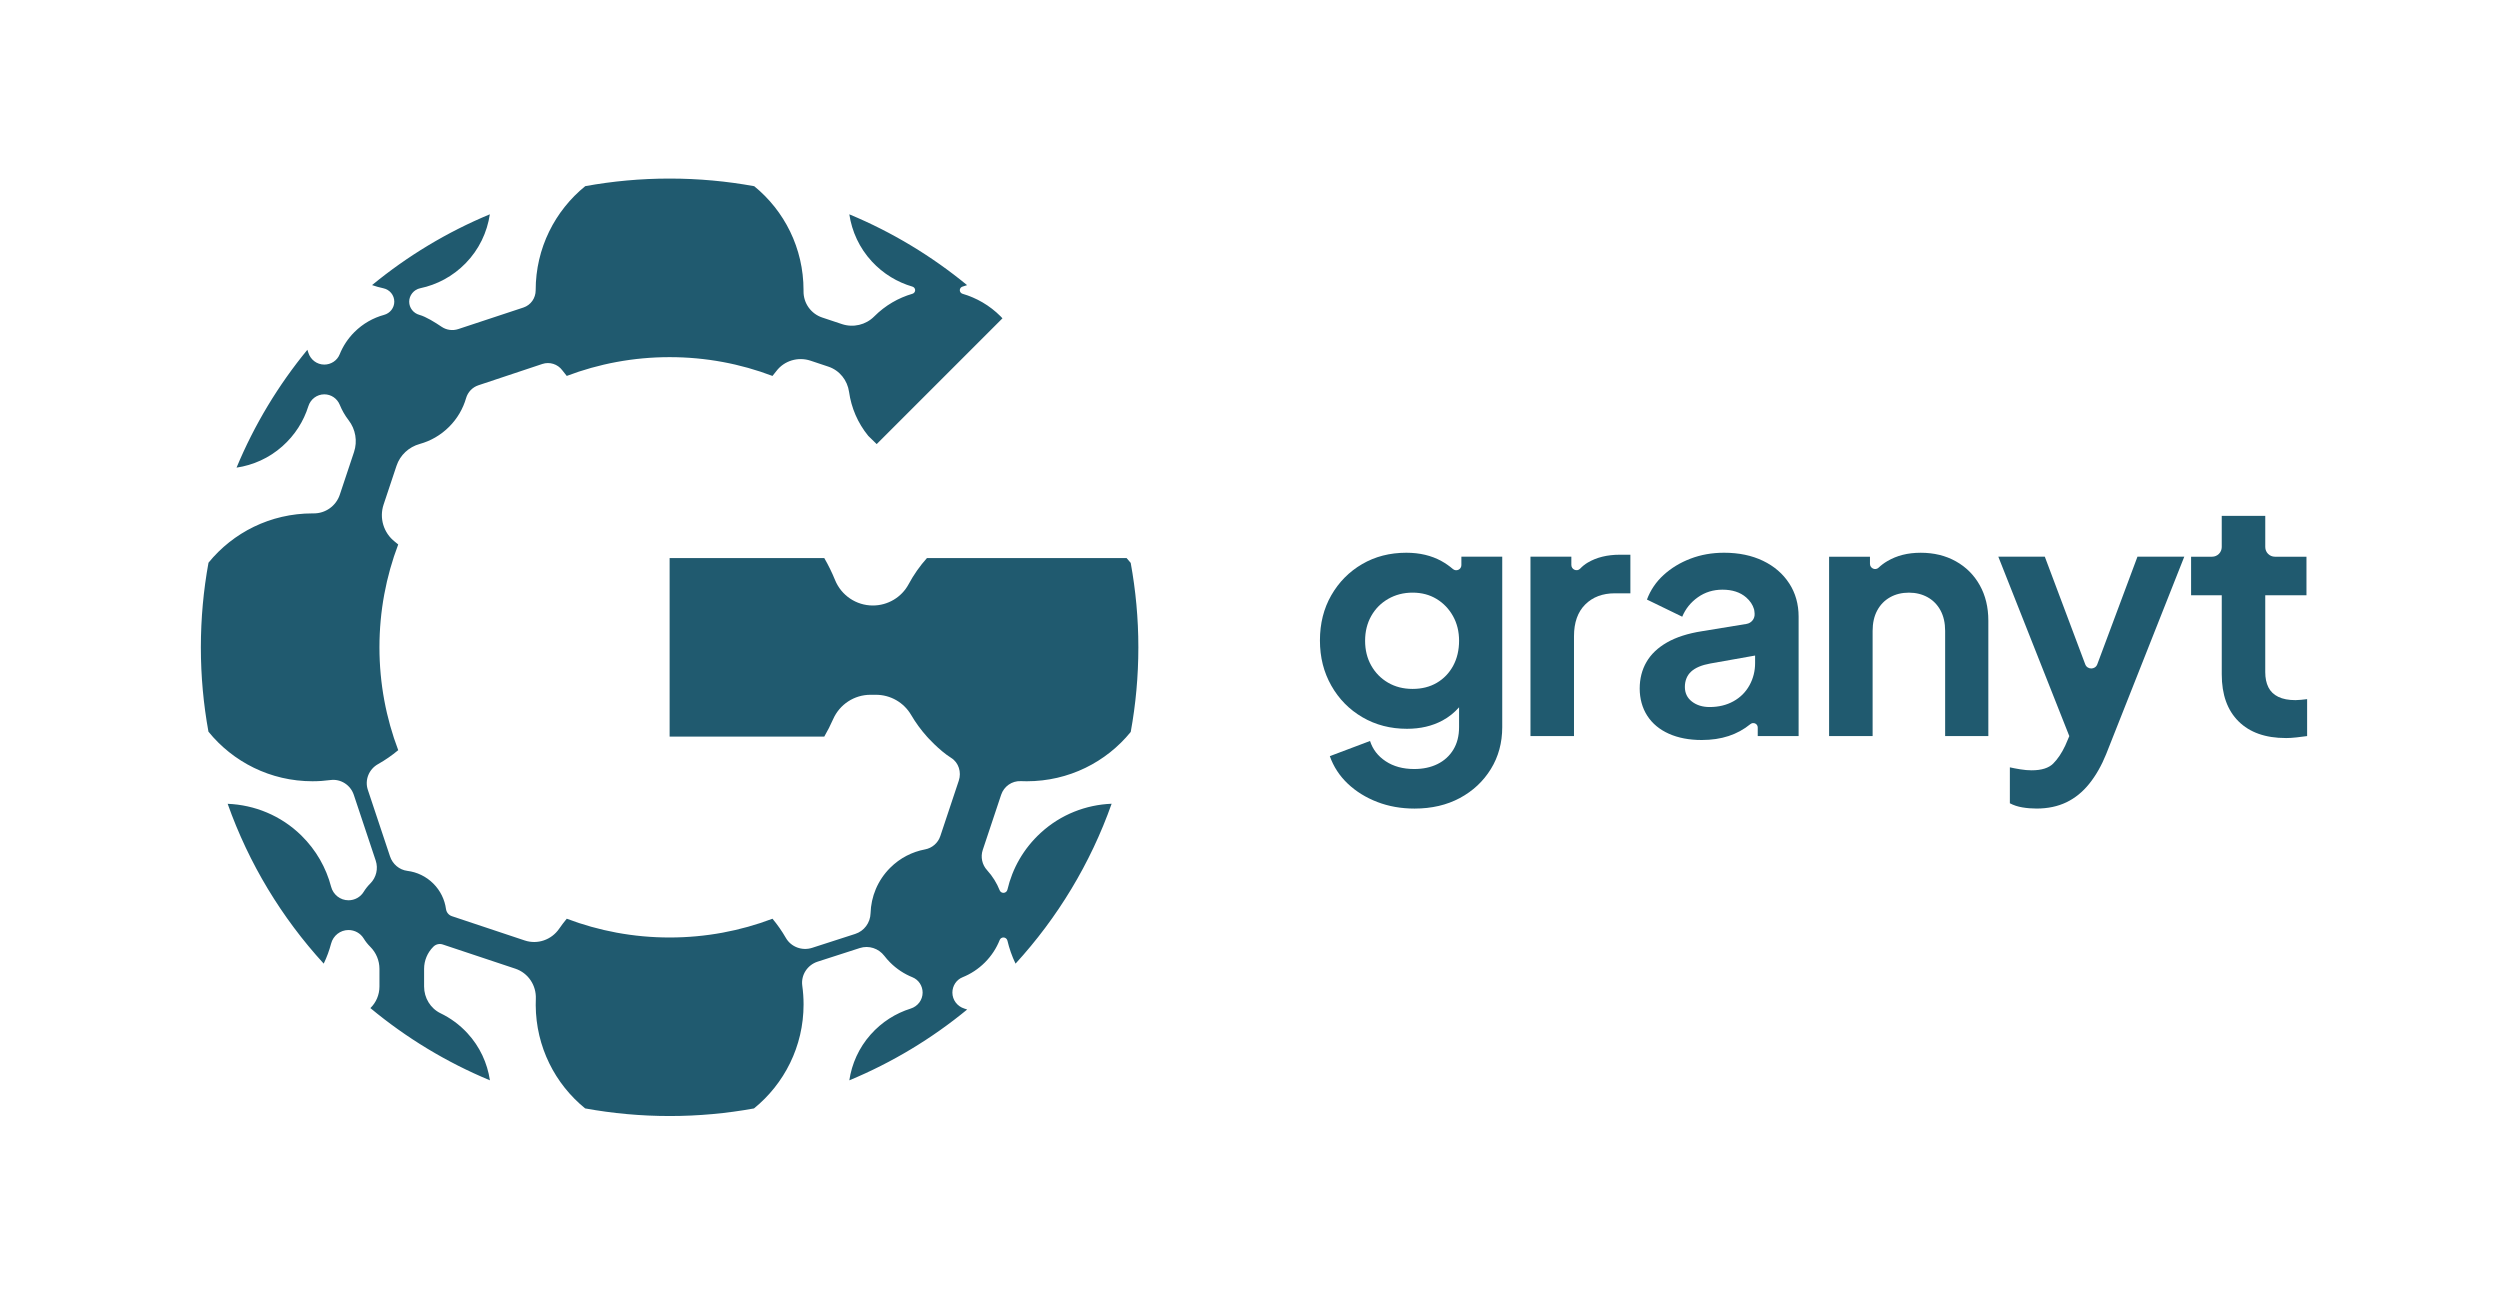 <svg xmlns="http://www.w3.org/2000/svg" viewBox="0 0 1680 870"><defs><style>.cls-1{fill:#205a6f;}</style></defs><g id="Logo"><path class="cls-1" d="m699.45,559.59c-11.67,10.67-19.14,24.07-22.46,38.26-.29,1.25-1.38,2.15-2.67,2.15h0c-1.1,0-2.11-.65-2.52-1.67-1.94-4.87-4.76-9.47-8.47-13.55l-.02-.02c-3.36-3.67-4.47-8.88-2.9-13.6l12.36-37.07c1.88-5.65,7.26-9.43,13.21-9.17,1.32.06,2.65.09,3.99.09,28.26,0,53.4-12.88,69.88-33.14,3.36-18.45,5.13-37.45,5.13-56.86s-1.79-38.33-5.14-56.74c-.9-1.11-1.83-2.19-2.78-3.26h-134.14c-4.77,5.32-8.91,11.22-12.32,17.57-4.74,8.85-14.02,14.32-24.06,14.32h0c-11.15,0-21.17-6.77-25.38-17.1-2.08-5.12-4.51-10.05-7.25-14.79h-103.92v120h103.92c2.19-3.78,4.18-7.69,5.95-11.71,4.38-9.95,14.2-16.4,25.08-16.4h3.72c9.71,0,18.7,5.14,23.61,13.52,3.06,5.22,6.63,10.11,10.65,14.59,0,0,8.16,9.24,16.29,14.31,5.06,3.16,6.99,9.62,5.1,15.29l-12.41,37.24c-1.54,4.63-5.47,8.05-10.26,8.95-8.6,1.61-16.81,5.74-23.46,12.39-8.46,8.46-12.85,19.46-13.16,30.55-.18,6.35-4.27,11.91-10.31,13.86l-28.96,9.35c-6.73,2.17-14.14-.56-17.66-6.69-2.62-4.56-5.63-8.86-8.97-12.87-21.48,8.15-44.78,12.61-69.13,12.61s-47.64-4.47-69.12-12.62c-1.8,2.16-3.51,4.4-5.1,6.72-5.14,7.48-14.53,10.78-23.14,7.9l-48.95-16.32c-2.14-.71-3.67-2.58-3.97-4.81-.86-6.25-3.69-12.29-8.5-17.09-4.9-4.9-11.08-7.75-17.46-8.55-5.43-.68-9.93-4.56-11.66-9.75l-14.89-44.67c-2.22-6.66.69-13.86,6.81-17.3,4.83-2.71,9.38-5.87,13.6-9.4-8.15-21.49-12.62-44.78-12.62-69.12s4.47-47.62,12.61-69.11c-.75-.63-1.5-1.26-2.27-1.86-7.55-5.89-10.58-15.88-7.55-24.96l8.68-26.04c2.4-7.21,8.29-12.65,15.61-14.68,7.23-2,14.06-5.84,19.74-11.53,5.56-5.56,9.35-12.2,11.39-19.25,1.18-4.06,4.23-7.3,8.24-8.64l42.96-14.32c4.91-1.64,10.32.03,13.42,4.18.98,1.31,1.99,2.59,3.04,3.84,21.49-8.15,44.78-12.62,69.13-12.62s47.64,4.47,69.12,12.63c.9-1.08,1.78-2.17,2.63-3.3,5.32-7.02,14.62-9.73,22.97-6.94l11.96,3.99c7.53,2.51,12.81,9.15,13.91,17.02,1.48,10.56,5.78,20.8,12.9,29.51,1.92,1.8,3.81,3.64,5.66,5.52l84.52-84.52c-.42-.44-.81-.89-1.25-1.33-7.39-7.39-16.22-12.43-25.58-15.16-1.08-.32-1.84-1.29-1.84-2.41h0c0-1.13.76-2.1,1.84-2.41,1.03-.3,2.05-.63,3.06-.99-23.73-19.51-50.36-35.62-79.14-47.59,1.72,11.52,6.76,22.62,15.15,31.69,7.7,8.33,17.17,13.95,27.25,16.89,1.08.32,1.84,1.29,1.84,2.41s-.76,2.1-1.84,2.41c-9.37,2.73-18.2,7.77-25.59,15.16l-.09.09c-5.67,5.68-14.06,7.66-21.67,5.13l-13.26-4.42c-7.56-2.52-12.62-9.62-12.56-17.58,0-.26,0-.52,0-.78,0-28.26-12.89-53.4-33.14-69.89-18.44-3.36-37.44-5.13-56.86-5.13s-38.3,1.76-56.69,5.1c-20.32,16.5-33.31,41.68-33.31,69.9v.09c0,5.24-3.26,9.92-8.23,11.57l-43.81,14.49c-3.76,1.24-7.89.68-11.17-1.55-4.34-2.94-10.57-6.82-14.91-8-4.04-1.1-6.88-4.7-6.88-8.89s3.09-8.11,7.37-9c11.23-2.35,21.91-7.94,30.55-16.79,9.09-9.3,14.49-20.89,16.28-32.91-28.79,11.96-55.42,28.06-79.15,47.58,2.48.87,5.01,1.58,7.57,2.12,4.28.9,7.37,4.63,7.37,9h0c0,4.19-2.84,7.79-6.88,8.89-7.3,1.99-14.2,5.85-19.94,11.58-4.42,4.42-7.72,9.53-9.91,14.98-1.68,4.17-5.81,6.84-10.31,6.84h0c-4.96,0-9.25-3.28-10.73-8.01-.2-.65-.42-1.29-.64-1.94-19.52,23.74-35.63,50.39-47.6,79.2,11.11-1.66,21.85-6.4,30.75-14.3,8.53-7.56,14.36-16.93,17.5-26.95,1.48-4.73,5.77-8.01,10.73-8.01,4.57,0,8.66,2.79,10.38,7.03,1.48,3.62,3.44,7.09,5.9,10.3l.04.05c4.71,6.08,6.07,14.12,3.64,21.41l-9.55,28.66c-2.52,7.56-9.62,12.62-17.58,12.56-.26,0-.52,0-.78,0-28.26,0-53.4,12.89-69.88,33.14-3.36,18.44-5.13,37.44-5.13,56.86s1.76,38.3,5.1,56.69c16.5,20.32,41.68,33.31,69.9,33.31,4.1,0,8.13-.28,12.08-.81,6.91-.93,13.48,3.31,15.69,9.93l14.73,44.19c1.8,5.41.39,11.38-3.65,15.41l-.06.06c-1.71,1.71-3.18,3.58-4.39,5.56-2.17,3.54-6.05,5.65-10.2,5.65-5.53,0-10.28-3.78-11.68-9.12-3.32-12.65-9.99-24.6-20.03-34.45-13.73-13.46-31.5-20.54-49.48-21.26,14.23,40.17,36.36,76.6,64.55,107.4,2.1-4.35,3.75-8.86,4.96-13.46,1.4-5.34,6.15-9.12,11.68-9.12h0c4.15,0,8.03,2.11,10.2,5.65,1.21,1.98,2.67,3.85,4.39,5.56l.06.06c3.94,3.93,6.16,9.27,6.16,14.84v11.87c0,5.53-2.24,10.76-6.09,14.48,24.02,19.95,51.06,36.38,80.33,48.54-1.72-11.52-6.76-22.63-15.15-31.7-5.29-5.72-11.42-10.17-18-13.34-6.85-3.3-11.09-10.37-11.09-17.98v-11.87c0-5.57,2.22-10.9,6.16-14.83l.06-.06.03-.03c1.64-1.64,4.06-2.21,6.26-1.48l48.81,16.27c8.63,2.88,14.14,11.17,13.77,20.26-.06,1.43-.08,2.87-.08,4.31.17,28.03,13.07,52.96,33.21,69.33,18.42,3.35,37.4,5.12,56.79,5.12s38.29-1.76,56.68-5.1c20.32-16.5,33.32-41.68,33.32-69.9,0-4.26-.3-8.46-.87-12.56-1-7.15,3.42-13.95,10.29-16.17l28.36-9.15c6.06-1.95,12.62.2,16.49,5.25,1.19,1.55,2.49,3.04,3.91,4.46,4.42,4.42,9.53,7.72,14.98,9.92,4.17,1.68,6.84,5.81,6.84,10.31,0,4.95-3.28,9.25-8.01,10.73-10.02,3.14-19.39,8.96-26.95,17.49-7.89,8.9-12.64,19.63-14.3,30.74,28.81-11.97,55.46-28.07,79.2-47.6-.64-.23-1.29-.44-1.93-.64-4.73-1.48-8.01-5.77-8.01-10.73h0c0-4.5,2.66-8.63,6.84-10.31,5.45-2.19,10.56-5.5,14.98-9.91,4.46-4.46,7.79-9.63,9.98-15.14.41-1.03,1.42-1.68,2.52-1.68h0c1.28,0,2.38.9,2.67,2.15,1.24,5.29,3.05,10.47,5.45,15.44,28.2-30.82,50.34-67.26,64.57-107.45-17.14.67-34.1,7.15-47.56,19.47Z"></path></g><g id="Typography"><path class="cls-1" d="m982.05,374.1v5.66c0,2.98-3.49,4.54-5.75,2.59-2.34-2.01-4.86-3.77-7.55-5.26-6.8-3.77-14.7-5.65-23.71-5.65-11.08,0-20.98,2.55-29.69,7.64-8.72,5.09-15.62,12.07-20.72,20.94-5.09,8.86-7.64,18.98-7.64,30.36s2.55,21.34,7.64,30.35c5.1,9.01,12.07,16.1,20.94,21.27,8.86,5.17,18.83,7.75,29.91,7.75,9.01,0,16.95-1.85,23.82-5.54,4.25-2.29,7.98-5.26,11.19-8.91v13.34c0,5.91-1.3,10.97-3.88,15.18-2.59,4.21-6.13,7.42-10.64,9.64-4.51,2.22-9.71,3.32-15.62,3.32-7.53,0-13.92-1.74-19.16-5.21-5.25-3.47-8.75-8.02-10.53-13.63l-27.03,10.19c2.51,7.09,6.54,13.26,12.07,18.5,5.54,5.24,12.15,9.34,19.83,12.3,7.68,2.95,16.02,4.43,25.03,4.43,11.52,0,21.68-2.37,30.47-7.09,8.78-4.73,15.73-11.23,20.83-19.5,5.1-8.27,7.64-17.65,7.64-28.14v-114.55h-27.47Zm-5.54,73.34c-2.66,4.88-6.32,8.68-10.97,11.41-4.65,2.73-10.08,4.1-16.28,4.1s-11.71-1.4-16.51-4.21c-4.8-2.81-8.57-6.65-11.3-11.52-2.74-4.87-4.1-10.41-4.1-16.62s1.36-11.74,4.1-16.62c2.73-4.87,6.54-8.71,11.41-11.52,4.88-2.8,10.34-4.21,16.4-4.21s11.41,1.41,16.06,4.21c4.65,2.81,8.34,6.65,11.08,11.52,2.73,4.88,4.1,10.41,4.1,16.62s-1.33,11.96-3.99,16.84Z"></path><path class="cls-1" d="m1088.51,372.77c-8.42,0-15.62,1.77-21.6,5.32-1.84,1.09-3.52,2.44-5.06,4.05-2.13,2.23-5.9.6-5.9-2.48v-5.56s-27.47,0-27.47,0v120.53h29.25v-67.13c0-9.16,2.51-16.25,7.53-21.27,5.02-5.02,11.67-7.53,19.94-7.53h10.42v-25.92h-7.09Z"></path><path class="cls-1" d="m1202.35,392.05c-4.21-6.5-10.08-11.56-17.61-15.18-7.53-3.62-16.25-5.43-26.14-5.43-8.13,0-15.66,1.33-22.6,3.99-6.95,2.66-12.96,6.31-18.06,10.97-5.09,4.65-8.83,10.16-11.19,16.51l23.71,11.52c2.22-5.32,5.72-9.67,10.52-13.07,4.8-3.4,10.3-5.1,16.51-5.1,6.65,0,11.96,1.74,15.95,5.21,2.62,2.28,4.38,4.92,5.28,7.93.15.51.28,1.63.38,2.91.27,3.38-2.08,6.41-5.42,6.96l-29.93,4.9c-9.45,1.48-17.28,3.99-23.48,7.53-6.21,3.55-10.82,7.94-13.85,13.18-3.03,5.24-4.54,11.19-4.54,17.84s1.7,13.04,5.1,18.28c3.4,5.24,8.23,9.27,14.51,12.07,6.28,2.81,13.63,4.21,22.05,4.21,6.65,0,12.66-.89,18.06-2.66,5.39-1.77,10.27-4.43,14.62-7.98.02-.01.04-.03.05-.04,1.98-1.61,4.93-.27,4.93,2.28v5.74h27.47v-80.21c0-8.42-2.1-15.88-6.31-22.38Zm-26.7,68.46c-2.52,4.58-6.1,8.16-10.75,10.74-4.65,2.59-10.01,3.88-16.06,3.88-4.73,0-8.68-1.22-11.85-3.66-3.18-2.44-4.76-5.72-4.76-9.86s1.4-7.72,4.21-10.3c2.8-2.58,7.09-4.39,12.85-5.43l30.13-5.35v5.13c0,5.32-1.26,10.27-3.76,14.85Z"></path><path class="cls-1" d="m1330.4,393.27c-3.84-6.87-9.2-12.22-16.06-16.06-6.87-3.84-14.74-5.76-23.6-5.76s-16.06,1.88-22.49,5.65c-2.15,1.26-4.1,2.72-5.85,4.38-2.18,2.07-5.78.43-5.78-2.57v-4.8s-27.47,0-27.47,0v120.53h29.25v-70.68c0-5.32,1.03-9.89,3.1-13.74,2.07-3.84,4.95-6.79,8.64-8.86,3.69-2.07,7.9-3.1,12.63-3.1s8.93,1.04,12.63,3.1c3.69,2.07,6.57,5.02,8.64,8.86,2.07,3.84,3.1,8.42,3.1,13.74v70.68h29.03v-77.55c0-9.01-1.92-16.95-5.76-23.82Z"></path><path class="cls-1" d="m1436.37,374.1l-26.99,72.3c-1.4,3.75-6.7,3.76-8.11,0l-27.16-72.31h-31.24l47.71,120.58-2.73,6.37c-2.37,5.02-5.06,9.05-8.09,12.07-3.03,3.03-7.87,4.54-14.51,4.54-2.37,0-4.91-.22-7.64-.67-2.74-.44-5.06-.89-6.98-1.33v24.15c2.51,1.33,5.32,2.25,8.42,2.77,3.1.52,6.28.78,9.53.78,7.53,0,14.21-1.41,20.05-4.21,5.83-2.81,10.97-6.98,15.4-12.52,4.43-5.54,8.2-12.15,11.3-19.83l52.51-132.71h-31.46Z"></path><path class="cls-1" d="m1536,495.96c-13.59,0-24.15-3.73-31.68-11.19-7.53-7.46-11.3-17.98-11.3-31.57v-53.17h-20.61v-25.92h14.11c3.59,0,6.49-2.91,6.49-6.49v-20.98h29.25v20.98c0,3.59,2.91,6.49,6.49,6.49h21.2v25.92h-27.7v51.62c0,3.99.7,7.39,2.1,10.19,1.4,2.81,3.62,4.95,6.65,6.43,3.03,1.48,6.9,2.22,11.63,2.22,1.03,0,2.25-.07,3.66-.22,1.4-.15,2.77-.3,4.1-.45v24.82c-2.07.3-4.43.59-7.09.89-2.66.3-5.09.45-7.31.45Z"></path></g></svg>
